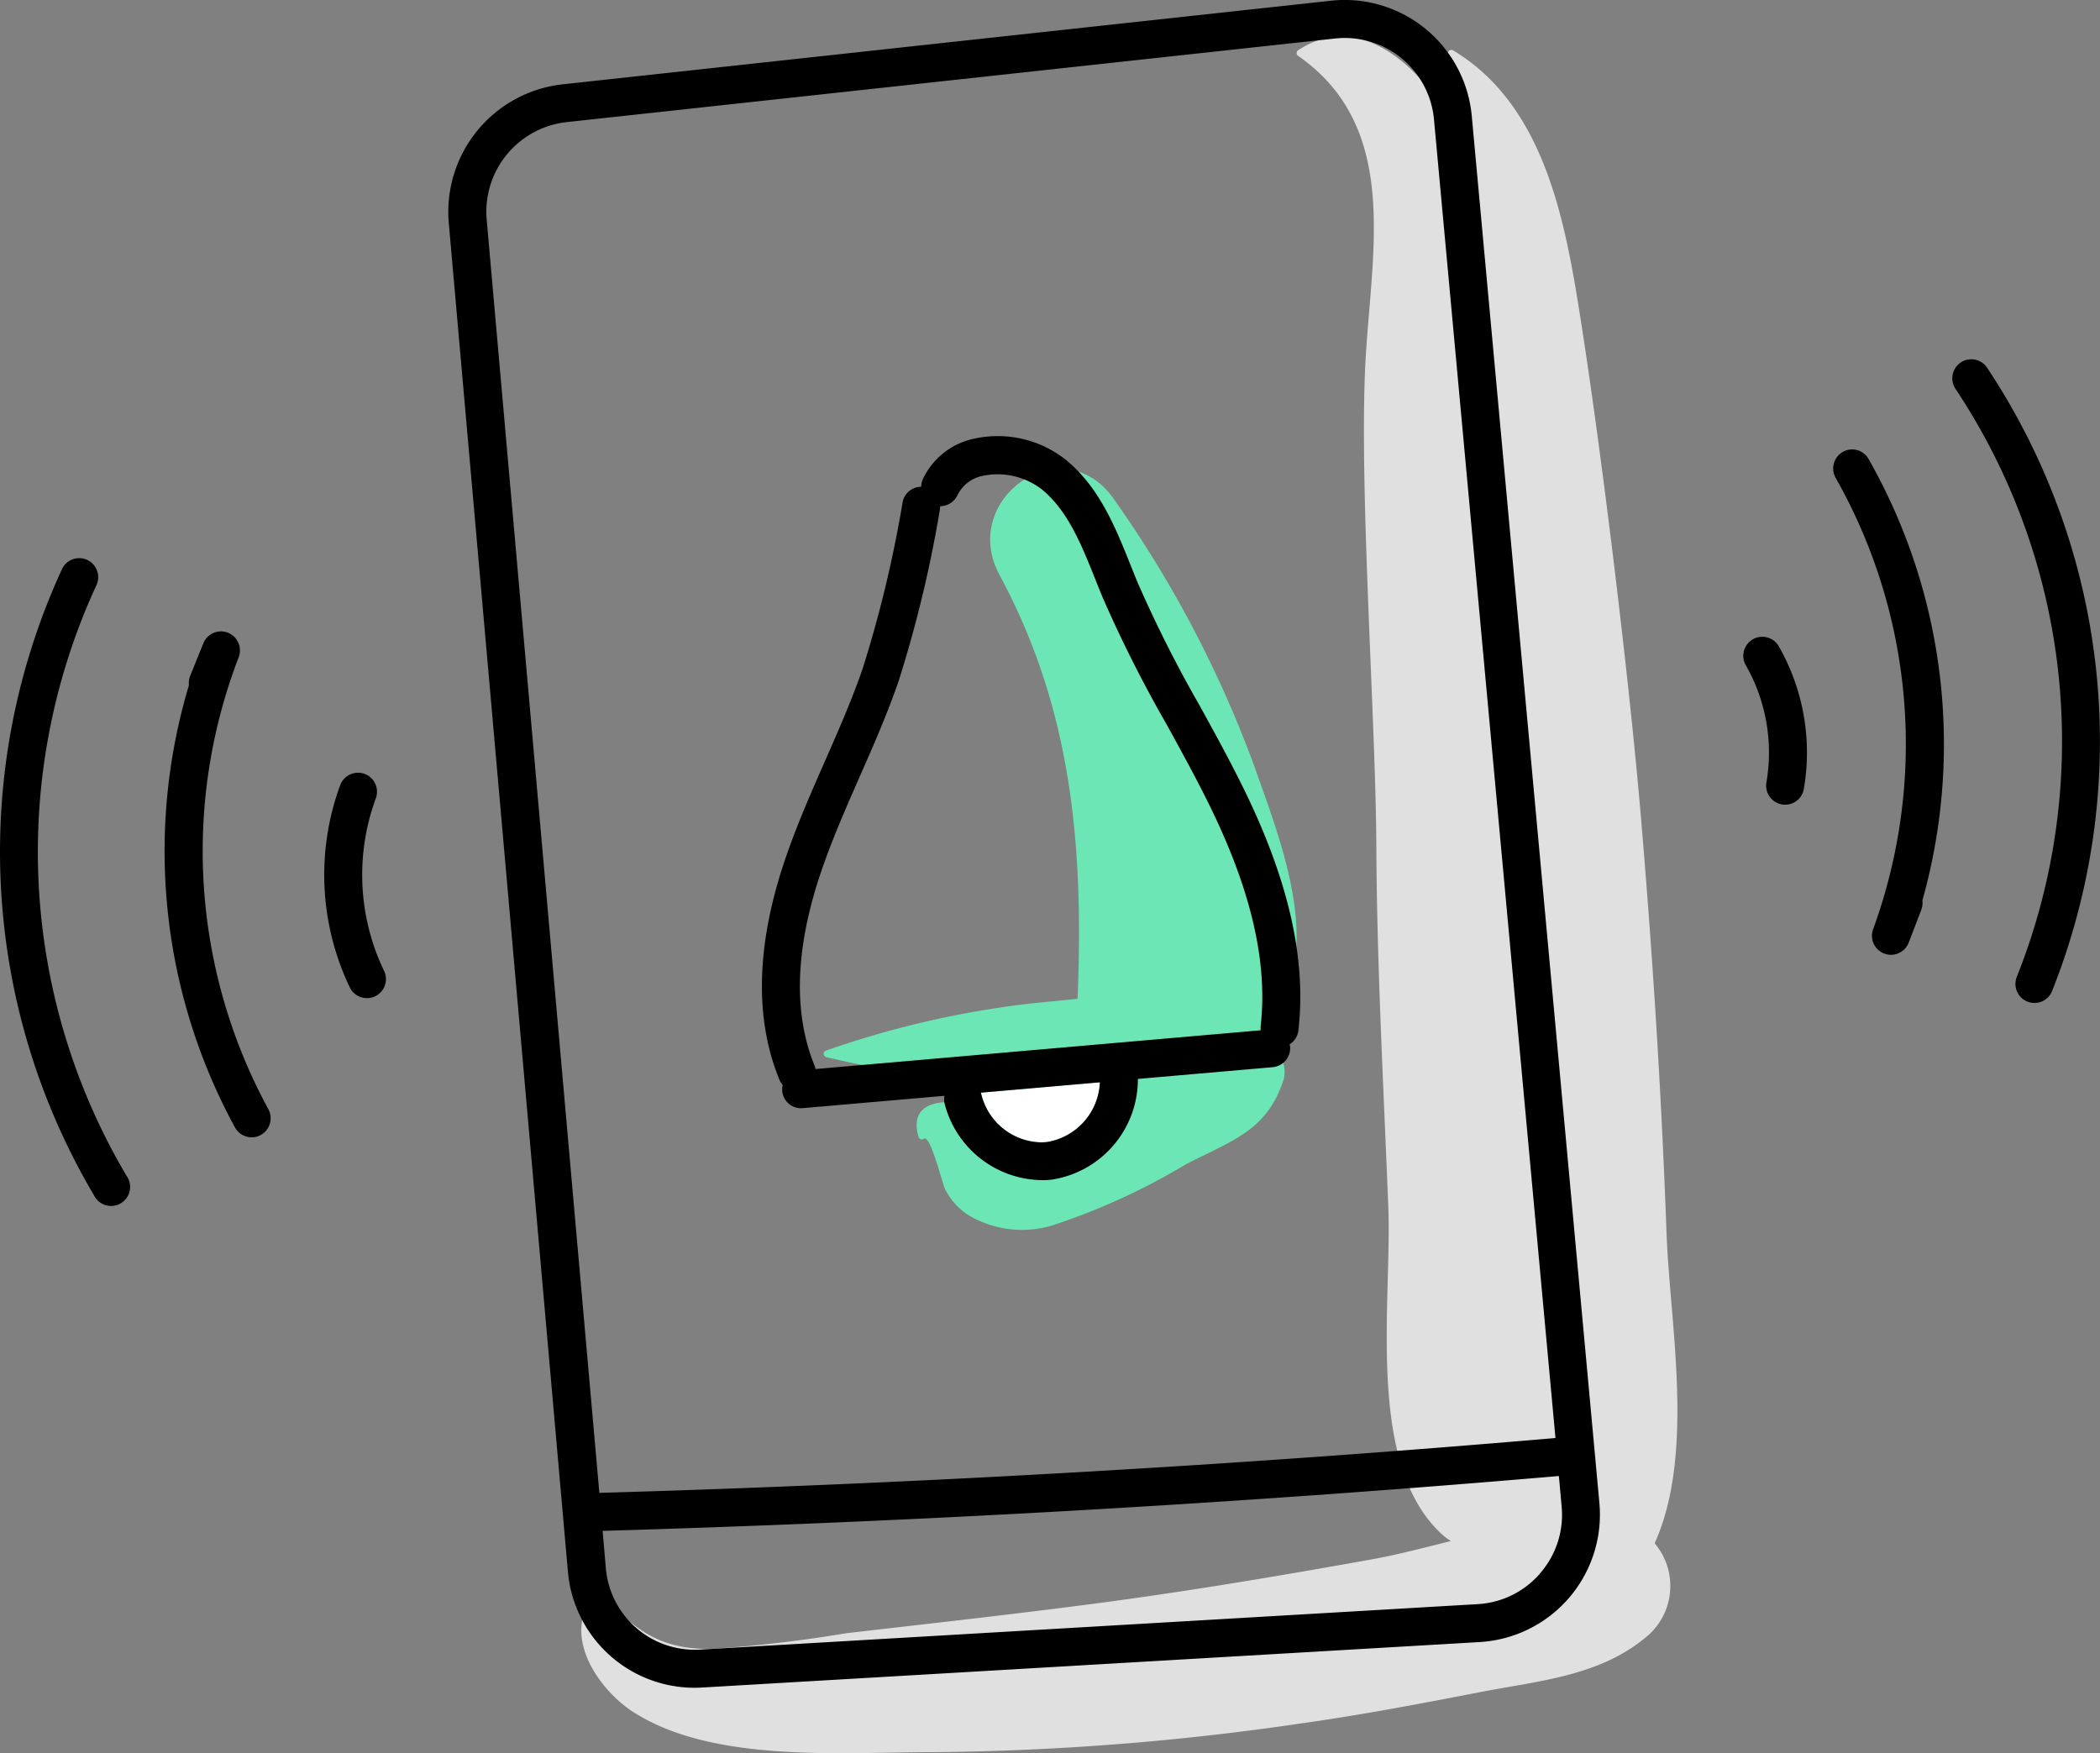<svg id="Grupo_313" data-name="Grupo 313" xmlns="http://www.w3.org/2000/svg" width="110.199" height="92" viewBox="0 0 110.199 92">
  <rect x="0" y="0" width="110.199" height="92" fill="#808080" stroke="none"/>
  <path id="Trazado_559" data-name="Trazado 559" d="M258.494,214.063c-.264-7.316-.729-14.6-1.349-21.9S255,172.3,253.823,165.073c-.8-4.9-2.037-10.386-6.52-13.084-.181-.109-.348.1-.309.266.4,1.761.681,3.518.9,5.276-.087-.248-.17-.5-.265-.741-1.222-3.126-4.858-7.209-8.468-4.812a.177.177,0,0,0-.02.278c5.488,3.813,3.816,10.46,3.541,16.321-.31,6.6.55,18.531.583,25.141.031,6.324.38,12.648.628,18.967.2,5.057-1.23,13.633,2.912,17.257a2.7,2.7,0,0,0,.375.268c-1.432.359-2.847.728-4.209.973-4.7.843-9.41,1.637-14.14,2.266-4.451.591-8.923,1.083-13.384,1.6a70.409,70.409,0,0,1-7.078.825c-2.719.03-4.008-1.006-5.767-2.853a.223.223,0,0,0-.311.017c-1.844,1.987.077,4.935,2.017,6.168,4.205,2.672,10.963,2.083,15.691,2.084a139.992,139.992,0,0,0,19.256-1.5c3.126-.437,6.238-1.024,9.334-1.627,3.056-.6,6.289-.83,8.746-2.842a3.467,3.467,0,0,0,.535-4.993C260,225.615,258.664,218.773,258.494,214.063Z" transform="translate(-171.041 -149.34)" fill="#e0e0e0"/>
  <path id="Trazado_560" data-name="Trazado 560" d="M237.017,152.35a6.7,6.7,0,0,0-6.652-6.1,6.842,6.842,0,0,0-.743.041l-40.344,4.39a6.736,6.736,0,0,0-5.948,7.232l6.253,70.784a6.671,6.671,0,0,0,7.037,6.114l40.815-2.387a6.7,6.7,0,0,0,6.279-7.286Zm-45.7,72.243-.082,0-.007-.081-5.908-66.771a4.732,4.732,0,0,1,4.177-5.078l40.344-4.39a4.7,4.7,0,0,1,5.193,4.253l6.374,69.186-.09.014H241.3C224.775,223.146,207.953,224.11,191.313,224.593Zm49.295,4.216a4.664,4.664,0,0,1-3.288,1.625l-40.808,2.387q-.133.007-.265.007a4.68,4.68,0,0,1-4.677-4.3l-.167-1.942.091,0c7.5-.219,15.095-.536,22.566-.944,9.149-.5,18.376-1.147,27.423-1.923l.09-.013.019.088.137,1.527A4.664,4.664,0,0,1,240.608,228.809Z" transform="translate(-159.784 -146.252)"/>
  <g id="Grupo_310" data-name="Grupo 310" transform="translate(0 29.289)">
    <path id="Trazado_561" data-name="Trazado 561" d="M126.921,224.187a1,1,0,0,0-.842-1.425l-.059,0a.994.994,0,0,0-.9.569,35.433,35.433,0,0,0,1.673,32.862,1,1,0,1,0,1.7-1.036A33.389,33.389,0,0,1,126.921,224.187Z" transform="translate(-121.864 -222.76)"/>
    <path id="Trazado_562" data-name="Trazado 562" d="M148.306,234.162a1,1,0,0,0-.906-1.36h-.023a1,1,0,0,0-.925.625l-.69,1.711a.986.986,0,0,0-.068.464v.017l0,.016a30.309,30.309,0,0,0,2.419,23.2.99.99,0,0,0,.6.478.979.979,0,0,0,.756-.085,1,1,0,0,0,.394-1.354A28.345,28.345,0,0,1,148.306,234.162Z" transform="translate(-135.782 -228.957)"/>
    <path id="Trazado_563" data-name="Trazado 563" d="M169.013,253.526h0a1,1,0,0,0-.582-1.285,1,1,0,0,0-1.284.583,13.661,13.661,0,0,0,.533,10.683,1,1,0,0,0,1.789-.885A11.632,11.632,0,0,1,169.013,253.526Z" transform="translate(-149.293 -240.916)"/>
  </g>
  <g id="Grupo_311" data-name="Grupo 311" transform="translate(91.488 18.854)">
    <path id="Trazado_564" data-name="Trazado 564" d="M391.3,195.937a.991.991,0,0,0-.64-.418,1.019,1.019,0,0,0-.186-.017.988.988,0,0,0-.56.174,1,1,0,0,0-.261,1.387,33.386,33.386,0,0,1,3.215,30.84,1,1,0,0,0,.917,1.379h.005a.994.994,0,0,0,.922-.617A35.436,35.436,0,0,0,391.3,195.937Z" transform="translate(-378.519 -195.502)"/>
    <path id="Trazado_565" data-name="Trazado 565" d="M374.405,207.892a.986.986,0,0,0-.754.1h0a1,1,0,0,0-.37,1.361,28.346,28.346,0,0,1,1.965,23.683,1,1,0,0,0,.93,1.344h.005a1,1,0,0,0,.932-.641l.66-1.722a.988.988,0,0,0,.06-.465l0-.016,0-.016a30.308,30.308,0,0,0-2.825-23.157A.992.992,0,0,0,374.405,207.892Z" transform="translate(-368.44 -203.127)"/>
    <path id="Trazado_566" data-name="Trazado 566" d="M362.1,233.577a1.022,1.022,0,0,0-.26-.034.989.989,0,0,0-.5.134h0a1,1,0,0,0-.365,1.363,9.234,9.234,0,0,1,1.08,6.143,1,1,0,0,0,.806,1.156.829.829,0,0,0,.177.015.993.993,0,0,0,.98-.822,11.256,11.256,0,0,0-1.315-7.491A1,1,0,0,0,362.1,233.577Z" transform="translate(-360.849 -218.98)"/>
  </g>
  <g id="Grupo_312" data-name="Grupo 312" transform="translate(39.979 22.882)">
    <path id="Trazado_567" data-name="Trazado 567" d="M257.562,240.436c-.044-.011-.085-.016-.129-.027a6.43,6.43,0,0,0,1.217-1.506c2.186-3.739.022-9.048-1.276-12.744a59.835,59.835,0,0,0-7.363-14.021c-2.67-3.87-8.187-.063-6.011,3.969,3.837,7.11,4.405,14.35,4.09,22.227-1.214.139-2.436.219-3.643.4a49.394,49.394,0,0,0-9.567,2.323.178.178,0,0,0,.019.339,48.734,48.734,0,0,0,6.922,1.138,2.212,2.212,0,0,1,.228,1.3c-1.288-.236-2.827.037-2.3,1.762a.177.177,0,0,0,.264.091c.351-.288.986,2.394,1.132,2.654a3.446,3.446,0,0,0,1.191,1.331,5.482,5.482,0,0,0,4.576.508,34.545,34.545,0,0,0,6.872-3.164c2.45-1.265,4.267-1.76,5.13-4.477A1.784,1.784,0,0,0,257.562,240.436Z" transform="translate(-231.522 -208.803)" fill="#6ce6b5"/>
    <path id="Trazado_568" data-name="Trazado 568" d="M256.344,295.267a.275.275,0,0,0,.012.034,3.3,3.3,0,0,0,3.117,2.472,2.745,2.745,0,0,0,.345-.022,3.313,3.313,0,0,0,2.741-3.028l0-.1-6.243.544Z" transform="translate(-244.826 -260.707)" fill="#fff"/>
    <path id="Trazado_569" data-name="Trazado 569" d="M251.672,224.72c-.749-1.544-1.584-3.062-2.392-4.53l.075-.043-.075.041a66.734,66.734,0,0,1-3.258-6.46c-.126-.3-.25-.613-.374-.921-.795-1.986-1.616-4.035-3.339-5.485a5.749,5.749,0,0,0-4.827-1.169,3.832,3.832,0,0,0-2.741,2.144,1,1,0,0,0-.079.315l-.007.072-.072.006a.994.994,0,0,0-.9.8,63.638,63.638,0,0,1-2.094,8.729c-.568,1.651-1.289,3.29-1.986,4.875-.75,1.705-1.527,3.469-2.135,5.292-1.47,4.4-1.554,8.246-.248,11.423a.972.972,0,0,0,.145.242l.025.031-.007.039a.973.973,0,0,0-.018.268.99.99,0,0,0,1.047.909l7.461-.649-.008.1a.99.99,0,0,0,.015.286,5.338,5.338,0,0,0,5.338,4.036c.108-.006.217-.016.324-.029a5.331,5.331,0,0,0,4.486-5.2l0-.08.08-.007,7-.61a1,1,0,0,0,.907-1.08c0-.011,0-.021-.006-.031S254,238.016,254,238l-.008-.053.043-.031a1,1,0,0,0,.416-.7C254.873,233.535,253.964,229.445,251.672,224.72Zm-7.644,15.32a3.313,3.313,0,0,1-2.741,3.028,2.742,2.742,0,0,1-.345.022,3.3,3.3,0,0,1-3.117-2.472.273.273,0,0,1-.011-.034l-.025-.1,6.243-.544ZM252.47,237a.742.742,0,0,0,0,.1l0,.109-.08.007-23.275,2.027-.028-.1a.637.637,0,0,0-.024-.08c-1.118-2.723-1.019-6.1.295-10.034.581-1.738,1.337-3.458,2.069-5.121.714-1.622,1.453-3.3,2.047-5.03a64.954,64.954,0,0,0,2.165-9,.469.469,0,0,0,.006-.059l.01-.111.072-.005a1,1,0,0,0,.835-.58,1.885,1.885,0,0,1,1.366-1.018,3.8,3.8,0,0,1,3.1.75c1.343,1.13,2.037,2.865,2.771,4.7l.023.058c.119.3.238.595.36.887a68.317,68.317,0,0,0,3.351,6.653c.8,1.456,1.622,2.948,2.347,4.442C252,229.965,252.847,233.7,252.47,237Z" transform="translate(-226.296 -206.024)"/>
  </g>
</svg>
